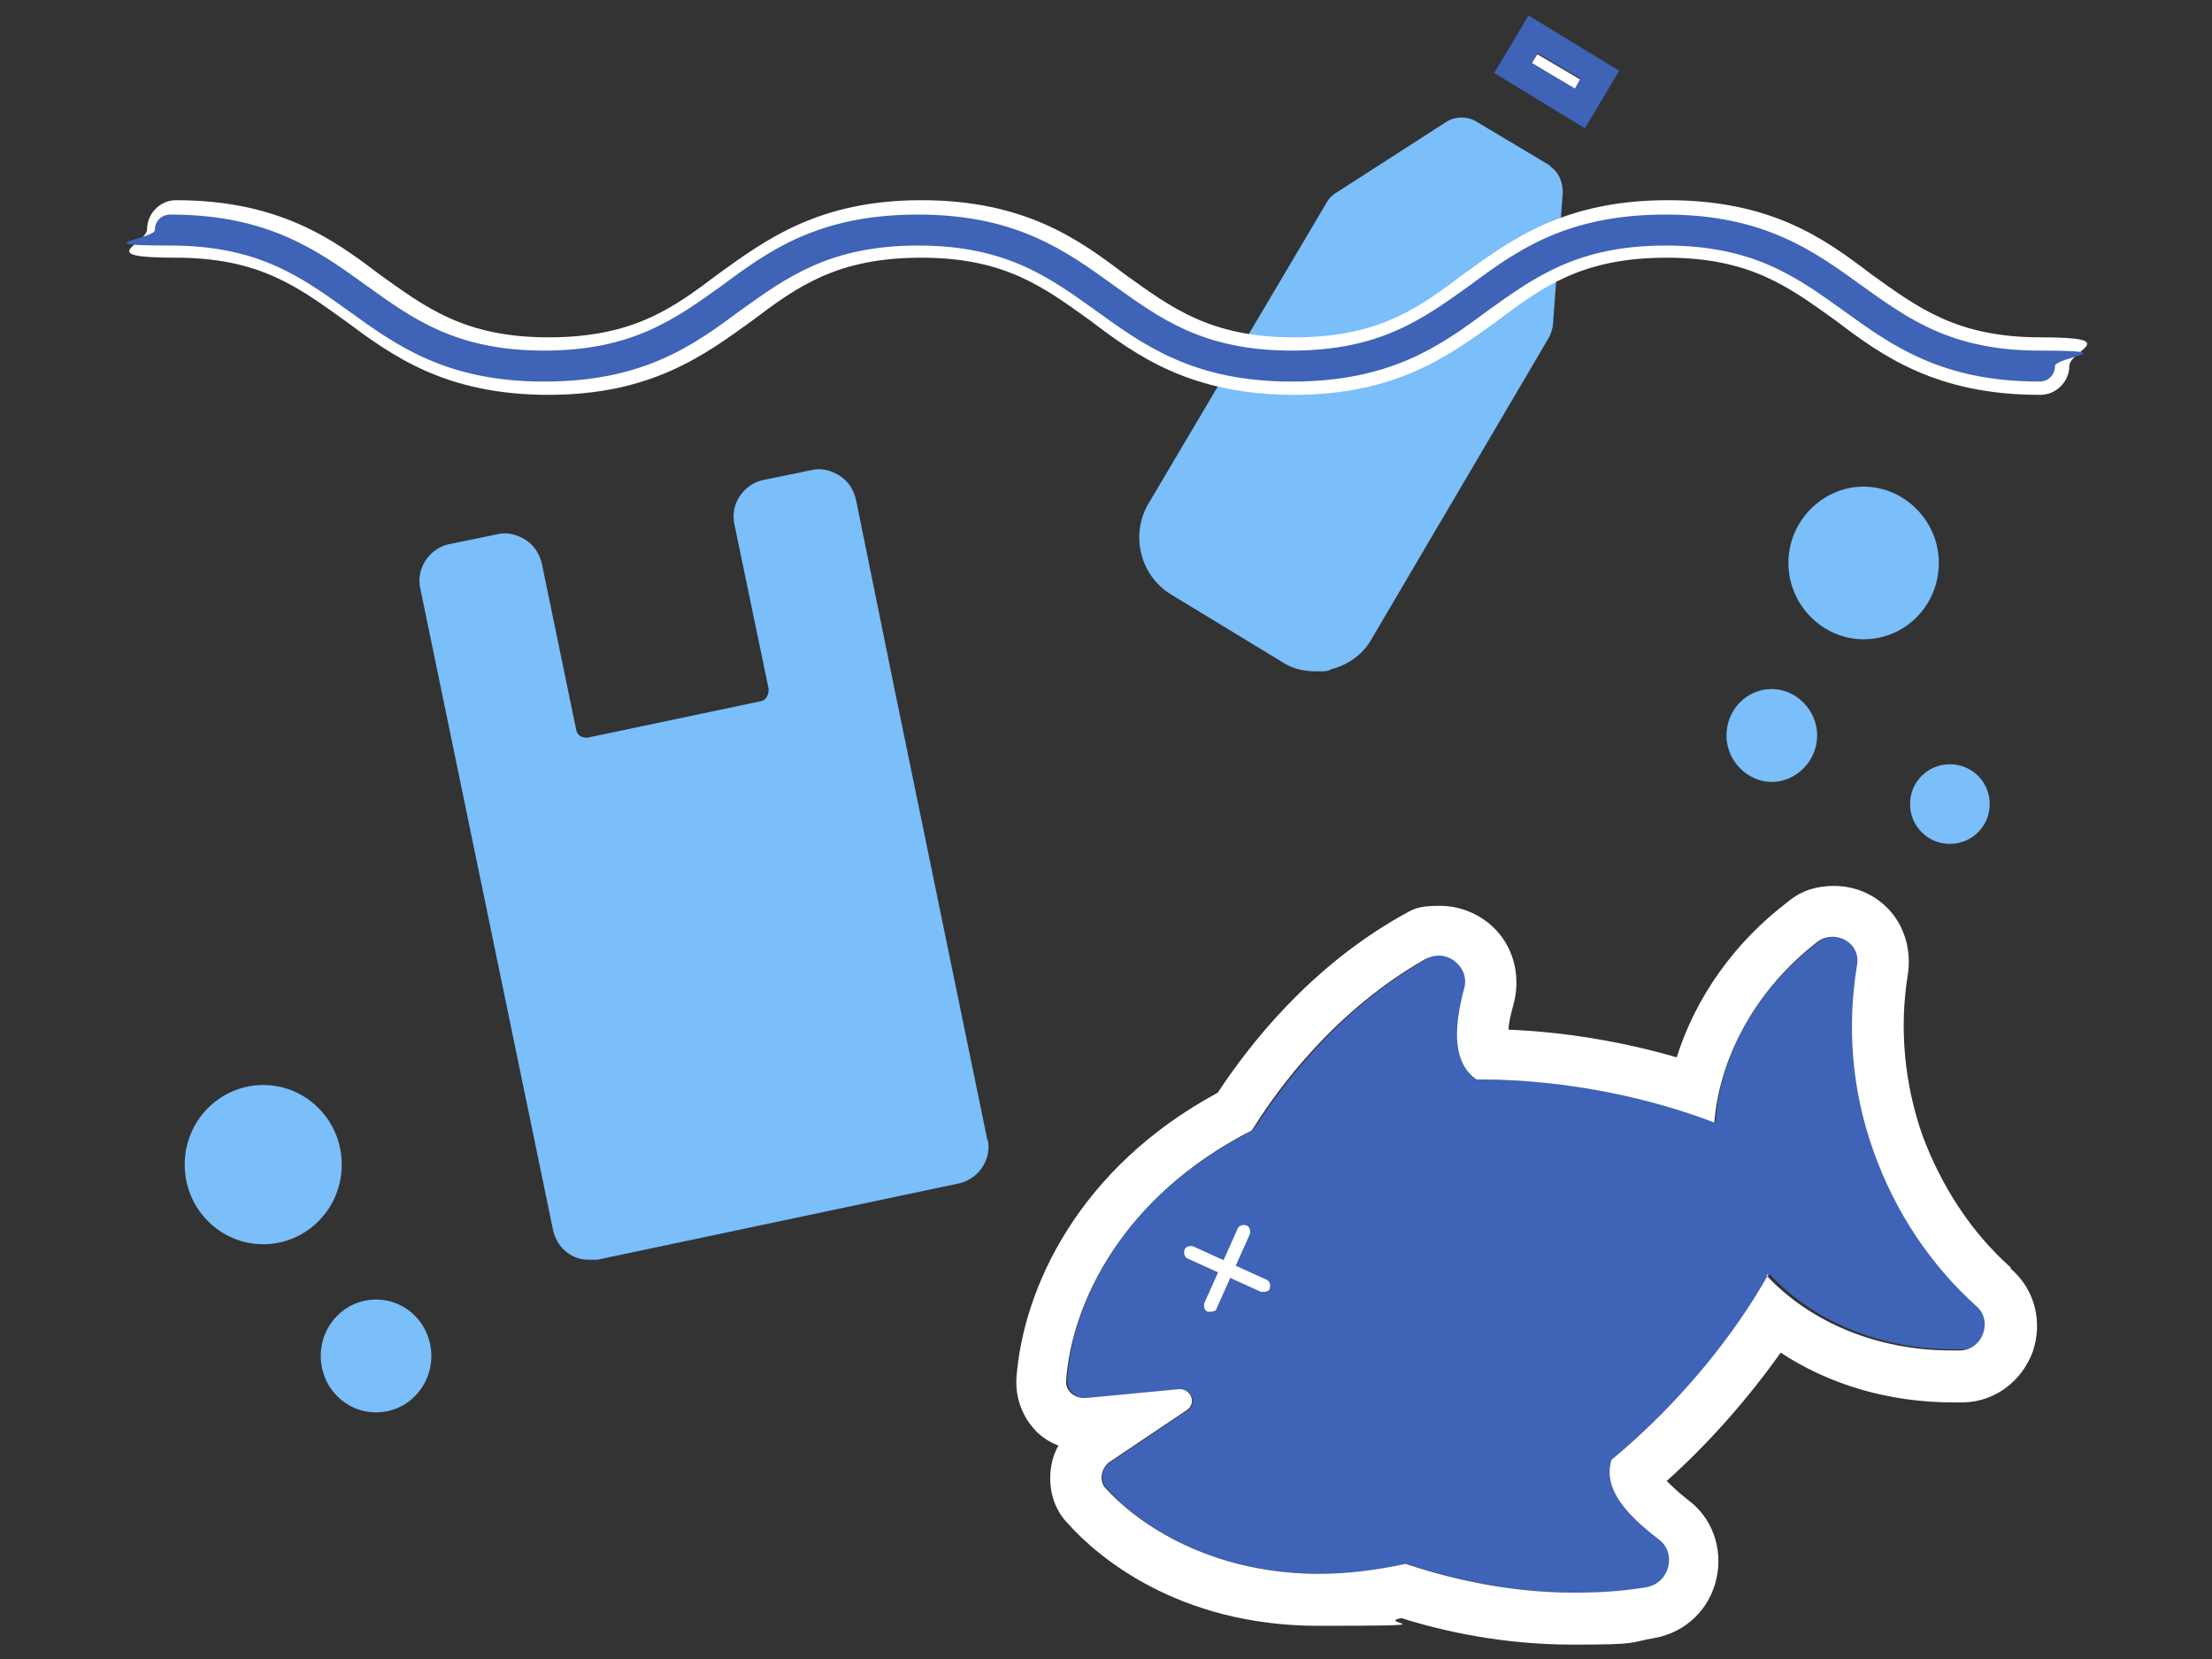 <?xml version="1.0" encoding="UTF-8"?>
<svg id="_レイヤー_1" data-name="レイヤー 1" xmlns="http://www.w3.org/2000/svg" version="1.1" viewBox="0 0 200 150">
  <rect x="0" y="0" width="200" height="150" fill="#333333" stroke="none"/>
  <defs>
    <style>
      .cls-1 {
        fill: #7abefa;
      }

      .cls-1, .cls-2, .cls-3 {
        stroke-width: 0px;
      }

      .cls-2 {
        fill: #fff;
      }

      .cls-3 {
        fill: #3e63b7;
      }
    </style>
  </defs>
  <polygon class="cls-2" points="139 4.9 138.5 5.7 142.4 8.1 142.9 7.2 139 4.9"/>
  <path class="cls-3" d="M138.2,1.4l-3.1,5.2,8.2,5,3.1-5.2-8.2-5ZM138.5,5.7l.5-.9,3.9,2.3-.5.9-3.9-2.3Z"/>
  <path class="cls-1" d="M140.2,15l-6.7-4c-.8-.5-1.9-.5-2.7,0l-10.1,6.5c-.3.2-.6.5-.8.9l-16.1,27.2c-1.6,2.8-.7,6.4,2,8.1l10.2,6.2c.9.6,2,.8,3,.8s1,0,1.4-.2c1.5-.4,2.8-1.3,3.6-2.7l16-27.2c.2-.3.3-.7.4-1.1l.9-12.1c0-1-.4-1.9-1.2-2.4ZM139.3,29.4h0,0Z"/>
  <path class="cls-1" d="M89.3,103.2l-8.3-40.3h0s-3.6-17.7-3.6-17.7c-.2-.9-.7-1.7-1.5-2.2-.8-.5-1.7-.7-2.5-.5l-4.4.9c-1.8.4-3,2.2-2.6,4l3.1,14.9c0,.5-.2,1-.7,1.1l-15.7,3.3c-.5,0-.9-.2-1-.7l-3.1-15c-.2-.9-.7-1.7-1.5-2.2-.8-.5-1.7-.7-2.5-.5l-4.4.9c-1.8.4-3,2.2-2.6,4l12,58c.2.9.7,1.7,1.5,2.2.6.4,1.2.5,1.8.5s.5,0,.7,0l32.7-6.9c1.8-.4,3-2.2,2.6-4Z"/>
  <path class="cls-3" d="M169.5,104.1c-2-5.6-2.4-11.4-1.5-16.8.3-1.5-.9-2.6-2.2-2.6h0c-.4,0-.9.1-1.3.4-5.6,4.2-9,10.3-9.4,16.4-5.4-2.1-13-3.9-21.2-3.9h-.3c-2-1.4-2.2-4.2-1.1-8.3.4-1.6-.9-2.9-2.3-2.9s-.8,0-1.2.3c-8.1,4.6-13.2,11.6-15.7,15.5-11.8,5.9-16.4,15.6-16.8,22.6,0,.9.7,1.6,1.6,1.6h.2l8.4-.8h.1c1,0,1.4,1.4.6,1.9l-7,4.7c-.8.5-1,1.7-.3,2.4,3.6,4,10.3,7.7,19.3,7.7s5-.3,7.8-.9c3.3,1.1,8.8,2.6,15.2,2.6s4.3-.2,6.6-.5c2-.4,2.7-3,1.1-4.3-3.4-2.5-5-4.8-4.3-7.2,6.4-5.3,11.3-11.6,14.2-16.8,4,4.3,10,6.8,16.7,6.8h.9c2,0,2.9-2.6,1.4-4-4.1-3.6-7.3-8.4-9.3-14Z"/>
  <path class="cls-2" d="M181.8,114.6c-3.6-3.2-6.3-7.4-8-12-1.6-4.6-2.1-9.6-1.3-14.5.3-2-.2-4-1.4-5.5-1.3-1.6-3.2-2.5-5.3-2.5h0c-1.5,0-2.9.4-4.1,1.4-4.9,3.7-8.4,8.7-10.1,14.1-4.8-1.4-10.1-2.3-15.2-2.5,0-.6.2-1.4.5-2.5.5-2.1.1-4.3-1.2-6-1.3-1.7-3.4-2.7-5.5-2.7s-2.4.3-3.5.9c-8.3,4.7-13.7,11.6-16.6,16-12.6,6.8-17.6,17.7-18.2,25.8-.1,1.7.5,3.4,1.6,4.6.6.7,1.4,1.2,2.2,1.5-.4.7-.6,1.4-.7,2.2-.2,1.8.3,3.6,1.6,4.9,2.5,2.8,9.8,9.2,22.6,9.2s5-.2,7.5-.7c3.8,1.2,9.2,2.4,15.5,2.4s5-.2,7.4-.6c2.8-.5,5-2.6,5.6-5.4.6-2.7-.4-5.5-2.6-7.1-.9-.7-1.5-1.3-1.9-1.7,3.8-3.4,7.4-7.5,10.3-11.6,4.4,2.9,9.8,4.5,15.6,4.5s.7,0,1,0c2.8-.1,5.2-1.9,6.2-4.6.9-2.7.2-5.6-2-7.5ZM159.9,115.2c-2.9,5.2-7.8,11.5-14.2,16.8-.7,2.4.9,4.6,4.3,7.2,1.6,1.2,1,3.9-1.1,4.3-2.3.4-4.5.5-6.6.5-6.4,0-11.9-1.5-15.2-2.6-2.8.6-5.4.9-7.8.9-8.9,0-15.6-3.7-19.3-7.7-.7-.7-.4-1.9.3-2.4l7-4.7c.9-.6.4-1.9-.6-1.9h-.1l-8.4.8h-.2c-.9,0-1.7-.7-1.6-1.6.5-6.9,5-16.6,16.8-22.6,2.4-3.9,7.6-10.9,15.7-15.5.4-.2.8-.3,1.2-.3,1.4,0,2.7,1.4,2.3,2.9-1.1,4.1-.9,6.9,1.1,8.3h.3c8.1,0,15.8,1.8,21.2,3.9.5-6.1,3.9-12.2,9.4-16.4.4-.3.9-.4,1.3-.4h0c1.3,0,2.5,1.1,2.2,2.6-.9,5.5-.5,11.2,1.5,16.8,2,5.6,5.2,10.3,9.3,14,1.5,1.3.6,3.9-1.4,4h-.9c-6.6,0-12.7-2.5-16.7-6.8Z"/>
  <path class="cls-2" d="M114.2,116.8c0,0-.2,0-.2,0l-6.6-3c-.3-.1-.4-.5-.3-.8.1-.3.5-.4.8-.3l6.6,3c.3.1.4.5.3.8,0,.2-.3.3-.5.3Z"/>
  <path class="cls-2" d="M109.4,118.6c0,0-.2,0-.2,0-.3-.1-.4-.5-.3-.8l3-6.7c.1-.3.5-.4.8-.3.3.1.4.5.3.8l-3,6.7c0,.2-.3.3-.5.3Z"/>
  <path class="cls-1" d="M160.2,62.3c-2.3,0-4.1,1.9-4.1,4.2s1.9,4.2,4.1,4.2,4.1-1.9,4.1-4.2-1.9-4.2-4.1-4.2Z"/>
  <path class="cls-1" d="M176.3,69.1c-2,0-3.6,1.6-3.6,3.6s1.6,3.6,3.6,3.6,3.6-1.6,3.6-3.6-1.6-3.6-3.6-3.6Z"/>
  <path class="cls-1" d="M34,117.5c-2.8,0-5,2.3-5,5.1s2.2,5.1,5,5.1,5-2.3,5-5.1-2.2-5.1-5-5.1Z"/>
  <path class="cls-1" d="M23.8,112.5c3.9,0,7.1-3.2,7.1-7.2s-3.2-7.2-7.1-7.2-7.1,3.2-7.1,7.2,3.2,7.2,7.1,7.2Z"/>
  <path class="cls-1" d="M168.5,57.8c3.8,0,6.8-3.1,6.8-6.9s-3.1-6.9-6.8-6.9-6.8,3.1-6.8,6.9,3.1,6.9,6.8,6.9Z"/>
  <path class="cls-2" d="M184.4,35.7c-9.3,0-14.2-3.5-18.4-6.7-4.2-3-7.7-5.7-15.3-5.7s-11.2,2.6-15.3,5.7c-4.3,3.1-9.1,6.7-18.4,6.7s-14.2-3.5-18.4-6.7c-4.2-3-7.7-5.7-15.3-5.7s-11.2,2.6-15.3,5.7c-4.3,3.1-9.1,6.7-18.4,6.7s-14.1-3.5-18.4-6.7c-4.2-3-7.7-5.7-15.3-5.7s-2.6-1.2-2.6-2.6,1.2-2.6,2.6-2.6c9.3,0,14.2,3.5,18.4,6.7,4.2,3,7.7,5.7,15.3,5.7s11.2-2.6,15.3-5.7c4.3-3.1,9.1-6.7,18.4-6.7s14.2,3.5,18.4,6.7c4.2,3,7.7,5.7,15.3,5.7s11.2-2.6,15.3-5.7c4.3-3.1,9.1-6.7,18.5-6.7s14.2,3.5,18.4,6.7c4.2,3,7.7,5.7,15.3,5.7s2.6,1.2,2.6,2.6-1.2,2.6-2.6,2.6Z"/>
  <path class="cls-3" d="M184.4,34.5c-8.9,0-13.4-3.3-17.7-6.4-4.2-3-8.1-5.9-16.1-5.9s-11.9,2.9-16.1,5.9c-4.3,3.2-8.8,6.4-17.7,6.4s-13.4-3.3-17.7-6.4c-4.2-3-8.1-5.9-16.1-5.9s-11.9,2.9-16.1,5.9c-4.3,3.2-8.8,6.4-17.7,6.4s-13.4-3.3-17.7-6.4c-4.2-3-8.1-5.9-16.1-5.9s-1.4-.6-1.4-1.4.6-1.4,1.4-1.4c8.9,0,13.4,3.3,17.7,6.4,4.2,3,8.1,5.9,16.1,5.9s11.9-2.9,16.1-5.9c4.3-3.2,8.8-6.4,17.7-6.4s13.4,3.3,17.7,6.4c4.2,3,8.1,5.9,16.1,5.9s11.9-2.9,16.1-5.9c4.3-3.2,8.8-6.4,17.7-6.4s13.4,3.3,17.7,6.4c4.2,3,8.1,5.9,16.1,5.9s1.4.6,1.4,1.4-.6,1.4-1.4,1.4Z"/>
</svg>